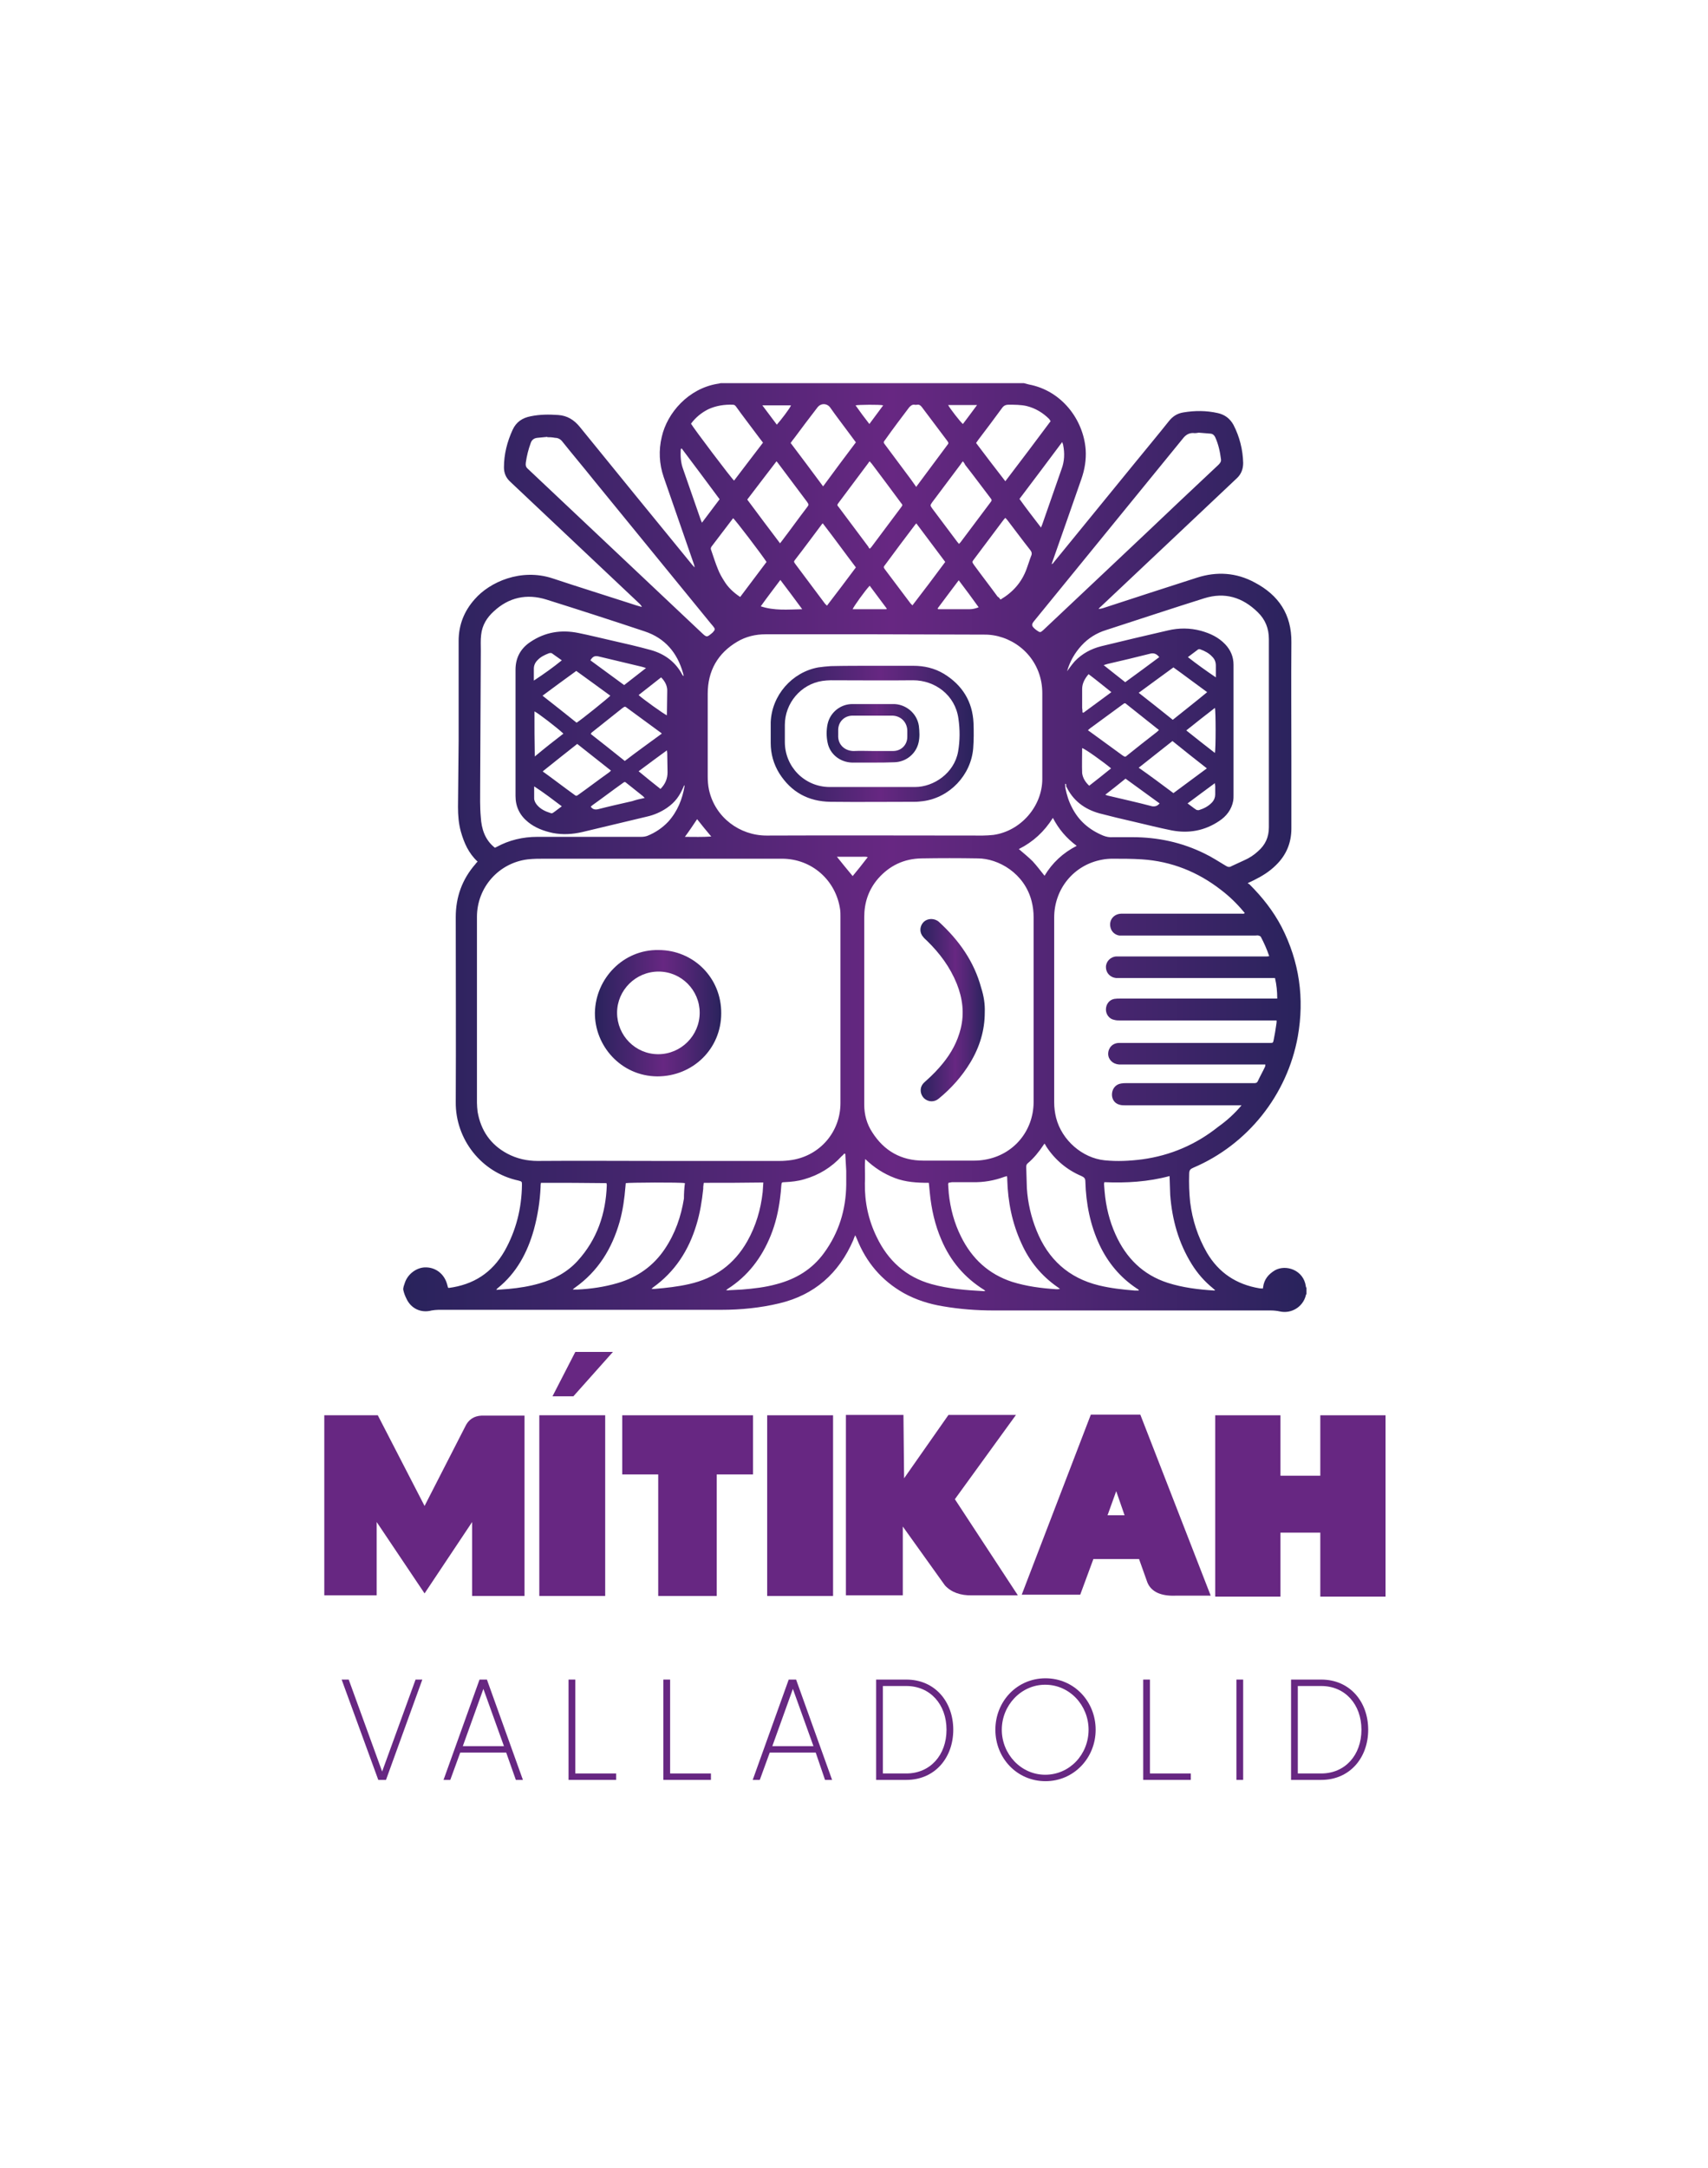 <?xml version="1.0" encoding="UTF-8"?>
<svg width="372px" height="472px" viewBox="0 0 372 472" version="1.1" xmlns="http://www.w3.org/2000/svg" xmlns:xlink="http://www.w3.org/1999/xlink">
    <!-- Generator: Sketch 63.1 (92452) - https://sketch.com -->
    <title>Artboard</title>
    <desc>Created with Sketch.</desc>
    <defs>
        <linearGradient x1="0.016%" y1="49.965%" x2="99.999%" y2="49.965%" id="linearGradient-1">
            <stop stop-color="#29235C" offset="0%"></stop>
            <stop stop-color="#532676" offset="37.8%"></stop>
            <stop stop-color="#672782" offset="54.08%"></stop>
            <stop stop-color="#522675" offset="71.91%"></stop>
            <stop stop-color="#29235C" offset="100%"></stop>
        </linearGradient>
        <linearGradient x1="0.199%" y1="49.839%" x2="100.099%" y2="49.839%" id="linearGradient-2">
            <stop stop-color="#29235C" offset="0%"></stop>
            <stop stop-color="#532676" offset="37.8%"></stop>
            <stop stop-color="#672782" offset="54.08%"></stop>
            <stop stop-color="#522675" offset="71.91%"></stop>
            <stop stop-color="#29235C" offset="100%"></stop>
        </linearGradient>
        <linearGradient x1="0.603%" y1="49.993%" x2="100.096%" y2="49.993%" id="linearGradient-3">
            <stop stop-color="#29235C" offset="0%"></stop>
            <stop stop-color="#532676" offset="37.8%"></stop>
            <stop stop-color="#672782" offset="54.08%"></stop>
            <stop stop-color="#522675" offset="71.91%"></stop>
            <stop stop-color="#29235C" offset="100%"></stop>
        </linearGradient>
        <linearGradient x1="-0.098%" y1="49.857%" x2="100.07%" y2="49.857%" id="linearGradient-4">
            <stop stop-color="#29235C" offset="0%"></stop>
            <stop stop-color="#532676" offset="37.8%"></stop>
            <stop stop-color="#672782" offset="54.08%"></stop>
            <stop stop-color="#522675" offset="71.91%"></stop>
            <stop stop-color="#29235C" offset="100%"></stop>
        </linearGradient>
        <linearGradient x1="-0.292%" y1="50.026%" x2="99.883%" y2="50.026%" id="linearGradient-5">
            <stop stop-color="#29235C" offset="0%"></stop>
            <stop stop-color="#532676" offset="37.8%"></stop>
            <stop stop-color="#672782" offset="54.08%"></stop>
            <stop stop-color="#522675" offset="71.91%"></stop>
            <stop stop-color="#29235C" offset="100%"></stop>
        </linearGradient>
    </defs>
    <g id="Artboard" stroke="none" stroke-width="1" fill="none" fill-rule="evenodd">
        <g id="Mitikah0" transform="translate(70, 83)" fill-rule="nonzero">
            <g id="Group" transform="translate(17.5, 0)">
                <path d="M69.44,0.42 C91.49,0.42 113.47,0.42 135.52,0.42 C135.87,0.49 136.22,0.63 136.57,0.7 C143.71,2.03 148.47,8.33 148.96,14.91 C149.1,17.08 148.75,19.18 148.05,21.21 C145.95,27.23 143.85,33.25 141.75,39.2 C141.68,39.41 141.61,39.62 141.54,39.83 C141.75,39.76 141.89,39.62 141.96,39.48 C147.84,32.27 153.79,24.99 159.67,17.78 C162.12,14.77 164.64,11.76 167.09,8.68 C167.93,7.63 168.91,7 170.24,6.79 C172.76,6.37 175.21,6.37 177.73,6.93 C179.27,7.28 180.39,8.12 181.16,9.52 C182.49,12.11 183.19,14.91 183.26,17.78 C183.26,19.11 182.84,20.23 181.86,21.14 C176.89,25.83 171.92,30.52 166.95,35.21 C162.05,39.83 157.15,44.45 152.25,49.07 C152.04,49.21 151.9,49.42 151.76,49.56 C152.11,49.56 152.39,49.49 152.67,49.42 C159.53,47.18 166.39,44.94 173.18,42.77 C177.52,41.37 181.79,41.65 185.78,43.82 C190.96,46.55 193.83,50.75 193.76,56.84 C193.69,65.38 193.76,73.92 193.76,82.46 C193.76,87.43 193.76,92.4 193.76,97.37 C193.76,100.52 192.64,103.18 190.4,105.35 C189,106.75 187.39,107.73 185.71,108.57 C185.29,108.78 184.87,108.99 184.38,109.2 C184.31,109.27 184.31,109.34 184.24,109.34 C184.38,109.41 184.52,109.41 184.66,109.55 C187.46,112.35 189.84,115.36 191.66,118.86 C195.51,126.42 196.63,134.33 195.16,142.66 C192.85,155.4 184.24,166.18 172.41,171.22 C171.78,171.5 171.5,171.71 171.5,172.55 C171.43,174.65 171.5,176.68 171.71,178.71 C172.2,182.63 173.39,186.27 175.35,189.7 C177.94,194.11 181.79,196.63 186.76,197.47 C187.04,197.54 187.25,197.47 187.53,197.54 C187.6,197.4 187.6,197.33 187.6,197.26 C187.81,195.51 188.79,194.39 190.19,193.55 C192.57,192.22 196.42,193.48 196.91,197.05 C196.91,197.19 196.98,197.26 197.05,197.4 C197.05,197.82 197.05,198.31 197.05,198.73 C196.98,198.8 196.91,198.87 196.91,199.01 C196.28,201.53 193.76,203.07 191.24,202.51 C190.61,202.37 189.91,202.3 189.28,202.3 C169.19,202.3 149.03,202.3 128.94,202.3 C125.23,202.3 121.52,202.02 117.88,201.39 C114.87,200.9 112,199.99 109.34,198.52 C104.51,195.79 101.15,191.8 99.12,186.69 C99.05,186.48 98.91,186.27 98.77,185.92 C98.56,186.41 98.42,186.69 98.35,186.97 C95.2,194.25 89.88,198.94 82.18,200.76 C78.05,201.74 73.85,202.16 69.58,202.16 C49.07,202.16 28.56,202.16 7.98,202.16 C7.49,202.16 7,202.23 6.51,202.3 C4.2,202.93 1.96,201.88 0.98,199.64 C0.7,199.08 0.49,198.52 0.35,197.89 C0.28,197.61 0.35,197.33 0.42,197.05 C0.49,196.77 0.63,196.49 0.7,196.21 C1.33,194.39 3.15,192.99 5.04,192.92 C7.35,192.85 9.24,194.32 9.87,196.56 C9.94,196.84 10.01,197.12 10.08,197.33 C10.15,197.33 10.22,197.4 10.22,197.4 C15.61,196.7 19.67,194.11 22.4,189.35 C24.92,184.87 26.11,180.04 26.18,175 C26.18,174.23 26.18,174.23 25.41,174.02 C17.29,172.27 11.69,164.99 11.76,156.94 C11.83,143.5 11.76,130.13 11.76,116.69 C11.76,112.28 13.16,108.43 16.03,105.14 C16.17,104.93 16.31,104.79 16.52,104.58 C14.56,102.76 13.58,100.52 12.88,98.07 C12.39,96.32 12.25,94.5 12.25,92.68 C12.32,87.92 12.32,83.09 12.39,78.33 C12.39,71.05 12.39,63.84 12.39,56.56 C12.39,53.06 13.58,50.05 15.89,47.46 C19.18,43.68 25.97,40.67 32.83,42.91 C38.5,44.8 44.17,46.55 49.77,48.37 C50.61,48.65 51.45,48.93 52.29,49.14 C52.22,48.86 52.01,48.72 51.87,48.51 C42.42,39.62 33.04,30.73 23.59,21.84 C22.68,21 22.26,19.95 22.26,18.76 C22.26,15.89 22.96,13.16 24.15,10.57 C24.92,8.89 26.25,7.98 28.07,7.63 C30.1,7.21 32.06,7.21 34.09,7.35 C36.05,7.49 37.52,8.4 38.78,9.94 C46.9,19.95 55.02,29.89 63.21,39.9 C63.42,40.11 63.56,40.32 63.77,40.53 C63.77,40.25 63.7,40.04 63.63,39.83 C61.46,33.53 59.22,27.16 57.05,20.86 C56.07,17.99 55.93,15.05 56.63,12.11 C57.82,6.86 62.44,1.61 68.74,0.56 C68.88,0.56 69.16,0.49 69.44,0.42 Z M56.07,169.75 C64.82,169.75 73.57,169.75 82.32,169.75 C83.23,169.75 84.07,169.68 84.98,169.54 C91.14,168.56 95.55,163.38 95.55,157.15 C95.55,153.72 95.55,150.29 95.55,146.93 C95.55,136.78 95.55,126.7 95.55,116.55 C95.55,116.06 95.55,115.5 95.48,115.01 C94.57,108.64 89.32,103.95 82.81,103.95 C81.06,103.95 79.31,103.95 77.56,103.95 C62.09,103.95 46.62,103.95 31.08,103.95 C29.89,103.95 28.7,103.95 27.44,104.09 C21.14,104.86 16.38,110.18 16.38,116.62 C16.38,130.13 16.38,143.64 16.38,157.08 C16.38,157.71 16.45,158.41 16.52,159.04 C17.22,163.1 19.32,166.18 22.96,168.14 C25.06,169.26 27.3,169.75 29.61,169.75 C38.5,169.68 47.32,169.75 56.07,169.75 Z M100.73,136.78 L100.73,136.78 C100.73,139.02 100.73,141.33 100.73,143.57 C100.73,148.19 100.73,152.88 100.73,157.5 C100.73,159.67 101.29,161.7 102.48,163.52 C105.07,167.58 108.78,169.68 113.61,169.68 C117.32,169.68 120.96,169.68 124.67,169.68 C125.44,169.68 126.28,169.61 127.05,169.47 C133.21,168.42 137.55,163.31 137.62,157.01 C137.62,153.72 137.62,150.5 137.62,147.21 C137.62,137.06 137.62,126.84 137.62,116.69 C137.62,115.5 137.48,114.38 137.2,113.26 C135.66,107.1 129.92,103.88 125.44,103.88 C121.38,103.81 117.25,103.81 113.19,103.88 C109.41,103.95 106.26,105.42 103.74,108.29 C101.64,110.74 100.73,113.54 100.73,116.69 C100.73,123.48 100.73,130.13 100.73,136.78 Z M103.11,55.09 C95.13,55.09 87.15,55.09 79.24,55.09 C77.07,55.09 74.97,55.58 73.08,56.7 C68.81,59.22 66.64,63.07 66.64,68.04 C66.64,74.06 66.64,80.01 66.64,86.03 C66.64,87.01 66.71,87.99 66.92,88.97 C68.25,94.99 73.64,98.91 79.45,98.91 C95.13,98.84 110.88,98.91 126.56,98.91 C127.33,98.91 128.1,98.84 128.87,98.77 C134.82,97.93 139.51,92.54 139.51,86.59 C139.51,80.36 139.51,74.13 139.51,67.9 C139.51,67.13 139.44,66.29 139.3,65.52 C138.11,59.01 132.37,55.09 126.84,55.16 C118.93,55.16 111.02,55.09 103.11,55.09 Z M182.91,157.64 C182.49,157.64 182.21,157.64 181.93,157.64 C173.81,157.64 165.76,157.64 157.64,157.64 C157.22,157.64 156.73,157.64 156.31,157.5 C155.19,157.22 154.56,156.17 154.7,154.98 C154.84,153.86 155.61,153.02 156.73,152.88 C157.08,152.81 157.43,152.81 157.78,152.81 C163.31,152.81 168.84,152.81 174.37,152.81 C178.15,152.81 181.93,152.81 185.71,152.81 C186.13,152.81 186.34,152.67 186.48,152.32 C186.97,151.27 187.53,150.29 188.02,149.24 C188.09,149.1 188.09,148.96 188.09,148.75 C187.81,148.75 187.53,148.75 187.32,148.75 C177.24,148.75 167.09,148.75 157.01,148.75 C156.73,148.75 156.52,148.75 156.24,148.75 C154.91,148.68 153.86,147.7 153.86,146.44 C153.86,145.11 154.84,144.06 156.24,144.06 C156.52,144.06 156.73,144.06 157.01,144.06 C167.65,144.06 178.36,144.06 189,144.06 C189.77,144.06 189.77,144.06 189.91,143.36 C190.12,142.31 190.33,141.19 190.47,140.07 C190.54,139.79 190.54,139.51 190.54,139.16 C190.12,139.16 189.84,139.16 189.49,139.16 C178.5,139.16 167.51,139.16 156.52,139.16 C156.03,139.16 155.61,139.16 155.12,139.02 C154.07,138.81 153.37,137.83 153.37,136.78 C153.37,135.66 154.07,134.68 155.19,134.47 C155.61,134.4 156.03,134.4 156.45,134.4 C167.51,134.4 178.64,134.4 189.7,134.4 C189.98,134.4 190.33,134.4 190.68,134.4 C190.68,132.86 190.54,131.39 190.19,129.92 C189.84,129.92 189.56,129.92 189.28,129.92 C178.29,129.92 167.37,129.92 156.38,129.92 C156.1,129.92 155.82,129.92 155.54,129.92 C154.28,129.78 153.37,128.8 153.37,127.54 C153.37,126.35 154.35,125.3 155.61,125.23 C155.89,125.23 156.17,125.23 156.52,125.23 C167.09,125.23 177.66,125.23 188.23,125.23 C188.44,125.23 188.65,125.23 188.93,125.16 C188.44,123.69 187.81,122.29 187.11,120.96 C187.04,120.82 186.83,120.75 186.62,120.68 C186.41,120.61 186.13,120.68 185.85,120.68 C176.33,120.68 166.81,120.68 157.29,120.68 C156.94,120.68 156.66,120.68 156.31,120.68 C155.33,120.54 154.56,119.84 154.35,118.86 C154,117.32 155.05,115.99 156.66,115.92 C157.29,115.92 157.99,115.92 158.62,115.92 C166.74,115.92 174.79,115.92 182.91,115.92 C183.12,115.92 183.4,115.99 183.61,115.78 C183.47,115.64 183.4,115.5 183.26,115.36 C181.79,113.61 180.18,112.07 178.43,110.74 C173.39,106.82 167.65,104.51 161.21,104.09 C159.11,103.95 156.94,103.95 154.77,103.95 C154,103.95 153.23,104.02 152.53,104.16 C146.37,105.28 142.1,110.53 142.1,116.76 C142.1,130.13 142.1,143.57 142.1,156.94 C142.1,158.13 142.24,159.25 142.52,160.37 C143.78,165.27 148.26,169.12 153.09,169.61 C155.82,169.89 158.55,169.75 161.28,169.4 C167.44,168.56 172.97,166.18 177.8,162.33 C179.76,160.93 181.37,159.46 182.91,157.64 Z M144.62,87.64 C144.55,87.64 144.55,87.64 144.48,87.71 C144.48,87.99 144.55,88.34 144.55,88.62 C144.83,90.02 145.25,91.42 145.95,92.75 C147.42,95.69 149.73,97.65 152.74,98.91 C153.44,99.19 154.14,99.33 154.91,99.26 C156.31,99.26 157.71,99.26 159.11,99.26 C164.64,99.26 169.89,100.38 174.86,102.83 C176.47,103.6 177.94,104.58 179.48,105.49 C179.9,105.77 180.32,105.84 180.74,105.56 C181.65,105.14 182.56,104.72 183.47,104.3 C184.59,103.81 185.57,103.18 186.48,102.34 C188.09,100.94 188.86,99.26 188.86,97.09 C188.86,83.44 188.86,69.79 188.86,56.14 C188.86,53.83 188.09,51.87 186.41,50.26 C183.12,47.04 179.27,45.85 174.79,47.25 C167.65,49.49 160.51,51.87 153.37,54.18 C151.34,54.81 149.52,55.93 148.05,57.54 C146.58,59.15 145.53,60.97 144.9,63.14 C145.46,62.37 146.02,61.6 146.58,60.97 C148.19,59.29 150.15,58.24 152.39,57.68 C157.22,56.49 162.05,55.37 166.88,54.25 C169.26,53.69 171.64,53.69 174.02,54.32 C176.05,54.88 177.87,55.72 179.34,57.26 C180.53,58.52 181.16,59.99 181.16,61.74 C181.16,71.19 181.16,80.64 181.16,90.16 C181.16,90.58 181.16,90.93 181.09,91.35 C180.74,93.24 179.62,94.71 178.01,95.76 C174.86,97.86 171.43,98.49 167.72,97.79 C164.92,97.23 162.19,96.53 159.46,95.9 C156.94,95.34 154.42,94.71 151.97,94.08 C148.68,93.17 146.16,91.28 144.69,88.13 C144.76,87.85 144.69,87.78 144.62,87.64 Z M20.3,101.57 C20.37,101.5 20.44,101.5 20.58,101.43 C23.38,99.89 26.39,99.19 29.54,99.19 C37.1,99.19 44.66,99.19 52.15,99.19 C52.64,99.19 53.06,99.12 53.48,98.98 C55.23,98.28 56.77,97.23 58.03,95.9 C60.06,93.66 61.11,91 61.6,88.13 C61.6,88.06 61.53,88.06 61.53,87.92 C60.55,90.3 59.57,91.63 57.75,92.89 C56.42,93.8 54.95,94.43 53.41,94.78 C48.72,95.9 44.03,97.02 39.34,98.14 C37.24,98.63 35.07,98.77 32.9,98.35 C30.94,97.93 29.05,97.23 27.51,95.97 C25.69,94.5 24.78,92.61 24.78,90.3 C24.78,81.13 24.78,71.96 24.78,62.79 C24.78,60.2 25.9,58.17 28,56.77 C31.22,54.6 34.72,54.04 38.5,54.81 C40.95,55.3 43.4,55.93 45.92,56.49 C48.72,57.12 51.45,57.75 54.25,58.52 C57.26,59.36 59.64,61.11 61.11,63.91 C61.18,63.98 61.25,64.12 61.32,64.19 C61.32,64.12 61.39,64.12 61.39,64.05 C61.32,63.84 61.32,63.7 61.25,63.49 C59.99,59.08 57.33,55.93 52.92,54.46 C45.78,52.08 38.64,49.77 31.5,47.53 C27.23,46.2 23.31,47.04 20.02,50.12 C18.55,51.45 17.5,53.13 17.29,55.23 C17.15,56.35 17.22,57.54 17.22,58.66 C17.15,68.46 17.15,78.33 17.08,88.13 C17.08,90.37 17.01,92.68 17.22,94.92 C17.36,97.44 18.13,99.89 20.3,101.57 Z M173.6,11.2 L173.6,11.2 C173.18,11.27 172.76,11.34 172.34,11.27 C171.5,11.27 170.87,11.62 170.31,12.25 C159.46,25.55 148.68,38.78 137.83,52.08 C137.06,52.99 137.13,53.27 138.04,54.04 C138.11,54.11 138.25,54.18 138.32,54.25 C139.02,54.74 139.09,54.74 139.72,54.18 C149.73,44.73 159.74,35.35 169.68,25.9 C172.41,23.31 175.14,20.79 177.87,18.2 C178.22,17.85 178.5,17.5 178.43,17.01 C178.22,15.33 177.87,13.72 177.17,12.18 C176.96,11.76 176.68,11.48 176.19,11.41 C175.35,11.34 174.44,11.27 173.6,11.2 Z M31.71,12.18 C31.71,12.18 31.71,12.11 31.71,12.11 C31.01,12.18 30.24,12.25 29.54,12.32 C28.77,12.39 28.28,12.81 28.07,13.51 C27.58,14.84 27.23,16.24 27.02,17.71 C26.95,18.34 27.02,18.69 27.51,19.11 C40.18,31.08 52.85,42.98 65.52,54.95 C66.36,55.72 66.5,55.72 67.34,55.02 C67.48,54.95 67.55,54.81 67.69,54.74 C68.32,54.04 68.32,53.97 67.76,53.27 C67.62,53.13 67.48,52.92 67.34,52.78 C58.8,42.35 50.33,31.92 41.79,21.49 C39.55,18.69 37.24,15.96 35,13.16 C34.58,12.6 34.02,12.32 33.39,12.32 C32.69,12.18 32.2,12.18 31.71,12.18 Z M96.6,168.21 C96.53,168.21 96.46,168.14 96.39,168.14 C96.18,168.35 96.04,168.56 95.83,168.7 C93.59,171.15 90.86,172.83 87.64,173.74 C86.24,174.16 84.84,174.3 83.37,174.37 C82.74,174.37 82.74,174.44 82.67,175.07 C82.6,176.05 82.53,176.96 82.39,177.94 C82.04,180.67 81.41,183.4 80.36,185.99 C78.4,190.82 75.39,194.81 70.98,197.61 C70.91,197.68 70.84,197.75 70.63,197.89 C70.98,197.89 71.12,197.96 71.33,197.89 C72.24,197.82 73.15,197.82 74.06,197.75 C76.65,197.54 79.17,197.26 81.69,196.56 C85.89,195.44 89.39,193.34 91.98,189.77 C95.2,185.36 96.74,180.39 96.81,174.93 C96.81,173.95 96.81,172.9 96.81,171.92 C96.74,170.73 96.67,169.47 96.6,168.21 Z M140,165.97 C139.93,166.11 139.79,166.18 139.79,166.25 C138.81,167.72 137.69,169.12 136.36,170.24 C136.08,170.45 136.01,170.73 136.01,171.08 C136.08,172.62 136.08,174.16 136.15,175.7 C136.36,178.85 137.06,181.93 138.25,184.87 C140.77,191.17 145.25,195.23 151.83,196.84 C154.42,197.47 157.01,197.75 159.6,197.96 C159.88,197.96 160.23,197.96 160.51,197.96 C160.51,197.89 160.51,197.82 160.51,197.82 C160.37,197.68 160.23,197.61 160.02,197.47 C156.45,195.09 153.79,191.87 151.97,188.02 C149.94,183.68 149.03,179.06 148.89,174.23 C148.89,173.6 148.68,173.32 148.05,173.04 C144.9,171.71 142.31,169.54 140.42,166.67 C140.28,166.39 140.14,166.18 140,165.97 Z M100.94,169.33 C100.87,170.03 100.87,170.52 100.87,171.01 C100.87,172.2 100.94,173.39 100.87,174.58 C100.8,178.71 101.64,182.63 103.46,186.34 C105.91,191.45 109.83,195.02 115.36,196.56 C119.14,197.61 122.99,197.89 126.84,198.1 C126.91,198.1 126.98,198.03 127.12,198.03 C126.98,197.96 126.91,197.89 126.84,197.82 C122.57,195.16 119.49,191.52 117.53,186.9 C116.13,183.68 115.36,180.25 115.01,176.68 C114.94,175.98 114.87,175.28 114.8,174.51 C112.21,174.51 109.76,174.37 107.38,173.46 C105,172.55 102.9,171.22 100.94,169.33 Z M167.23,173.04 C162.54,174.3 157.78,174.58 153.02,174.37 C153.02,174.58 152.95,174.65 152.95,174.72 C153.02,175.28 153.02,175.91 153.09,176.47 C153.37,179.69 154.14,182.84 155.47,185.78 C157.78,190.89 161.42,194.53 166.81,196.28 C170.1,197.33 173.53,197.75 176.96,197.96 C177.03,197.96 177.1,197.89 177.17,197.89 C176.96,197.75 176.82,197.61 176.68,197.47 C174.86,196 173.32,194.25 172.06,192.22 C169.19,187.6 167.79,182.56 167.37,177.17 C167.3,175.84 167.3,174.51 167.23,173.04 Z M30.31,174.51 C30.24,174.86 30.24,175.14 30.24,175.42 C30.1,178.57 29.61,181.65 28.77,184.73 C27.37,189.7 24.99,194.18 20.86,197.47 C20.79,197.54 20.72,197.61 20.58,197.82 C21.56,197.75 22.4,197.68 23.31,197.61 C25.55,197.4 27.79,197.05 29.96,196.42 C33.18,195.51 36.05,193.97 38.29,191.52 C42.56,186.83 44.45,181.23 44.66,175 C44.66,174.86 44.59,174.72 44.59,174.58 C39.83,174.51 35.14,174.51 30.31,174.51 Z M119.07,174.51 C119.07,174.65 119,174.72 119,174.79 C119.07,175.49 119.07,176.19 119.14,176.82 C119.49,180.11 120.33,183.26 121.8,186.2 C124.18,191.03 127.82,194.39 132.93,196.07 C136.08,197.05 139.3,197.47 142.59,197.68 C142.8,197.68 143.01,197.68 143.36,197.61 C143.08,197.4 142.94,197.26 142.8,197.19 C139.3,194.74 136.71,191.59 134.96,187.67 C132.93,183.26 132.02,178.64 131.88,173.88 C131.88,173.6 131.88,173.39 131.81,173.04 C131.6,173.11 131.46,173.18 131.32,173.18 C129.08,174.02 126.7,174.44 124.32,174.37 C122.85,174.37 121.31,174.37 119.84,174.37 C119.56,174.44 119.35,174.44 119.07,174.51 Z M61.67,174.58 C60.76,174.37 49.35,174.44 48.79,174.58 C48.79,174.86 48.72,175.07 48.72,175.35 C48.51,177.94 48.16,180.46 47.46,182.98 C45.78,188.86 42.77,193.76 37.73,197.33 C37.59,197.4 37.45,197.54 37.24,197.75 C37.66,197.75 37.94,197.75 38.22,197.75 C41.16,197.61 44.1,197.19 46.97,196.35 C51.31,195.09 54.81,192.64 57.33,188.86 C59.57,185.5 60.83,181.86 61.46,177.94 C61.46,176.82 61.53,175.7 61.67,174.58 Z M65.8,174.51 C65.73,174.65 65.73,174.79 65.73,174.86 C65.66,175.21 65.66,175.49 65.66,175.84 C65.38,178.5 64.96,181.09 64.19,183.61 C62.51,189.21 59.5,193.9 54.67,197.33 C54.6,197.4 54.53,197.47 54.39,197.61 C54.67,197.61 54.88,197.61 55.02,197.61 C57.54,197.4 60.13,197.12 62.58,196.56 C68.18,195.3 72.38,192.29 75.25,187.25 C77.14,183.89 78.19,180.32 78.61,176.54 C78.68,175.84 78.68,175.21 78.75,174.44 C74.34,174.51 70.14,174.51 65.8,174.51 Z M141.33,8.68 C141.19,8.54 141.12,8.4 141.05,8.26 C139.65,6.86 138.04,5.88 136.08,5.39 C134.82,5.11 133.49,5.11 132.16,5.11 C131.53,5.11 131.11,5.32 130.76,5.81 C129.08,8.12 127.33,10.43 125.58,12.74 C125.44,12.95 125.3,13.16 125.09,13.44 C127.19,16.24 129.29,18.97 131.46,21.77 C134.82,17.36 138.11,13.02 141.33,8.68 Z M78.68,13.37 C78.12,12.67 77.63,11.97 77.14,11.34 C75.74,9.45 74.27,7.56 72.87,5.6 C72.66,5.32 72.52,5.11 72.1,5.11 C70.28,5.04 68.46,5.32 66.78,6.09 C65.24,6.86 63.98,7.91 63,9.24 C63.49,10.15 71.89,21.28 72.38,21.63 C74.48,18.9 76.51,16.17 78.68,13.37 Z M101.92,36.47 C102.06,36.33 102.13,36.26 102.27,36.12 C104.44,33.25 106.54,30.38 108.71,27.51 C109.13,26.95 109.13,26.95 108.71,26.46 C106.61,23.59 104.44,20.72 102.34,17.92 C102.2,17.78 102.06,17.64 101.92,17.43 C101.78,17.57 101.71,17.64 101.64,17.78 C99.47,20.65 97.37,23.52 95.2,26.39 C94.78,26.95 94.78,26.95 95.2,27.44 C97.37,30.31 99.47,33.18 101.64,36.05 C101.64,36.19 101.78,36.26 101.92,36.47 Z M112.07,23.03 C112.14,22.82 112.21,22.75 112.28,22.68 C114.45,19.74 116.62,16.87 118.79,13.93 C119.14,13.51 119.14,13.44 118.79,12.95 C116.97,10.5 115.08,8.05 113.26,5.6 C112.98,5.25 112.7,5.04 112.28,5.11 C112.07,5.11 111.86,5.18 111.72,5.11 C111.16,5.04 110.88,5.32 110.53,5.67 C108.78,7.98 107.03,10.29 105.35,12.67 C104.86,13.3 104.86,13.3 105.35,13.93 C107.17,16.38 109.06,18.9 110.88,21.35 C111.23,21.84 111.58,22.33 112.07,23.03 Z M98.91,13.3 C98.21,12.39 97.58,11.48 96.88,10.57 C95.69,8.96 94.5,7.42 93.38,5.81 C92.68,4.76 91.28,4.69 90.51,5.74 C88.83,7.91 87.15,10.15 85.54,12.32 C85.26,12.67 84.98,13.02 84.7,13.44 C87.08,16.59 89.39,19.67 91.77,22.89 C94.15,19.67 96.46,16.52 98.91,13.3 Z M130.41,47.53 C133.14,45.92 135.03,43.75 136.08,40.88 C136.43,39.97 136.71,38.99 137.06,38.08 C137.34,37.52 137.2,37.1 136.78,36.61 C135.17,34.58 133.63,32.48 132.02,30.38 C131.88,30.17 131.67,29.96 131.46,29.75 C131.25,29.96 131.11,30.1 130.97,30.31 C128.87,33.11 126.77,35.91 124.67,38.71 C124.18,39.34 124.18,39.34 124.67,40.04 C126.35,42.35 128.1,44.59 129.78,46.9 C130.06,47.04 130.2,47.25 130.41,47.53 Z M98.91,40.53 C96.46,37.31 94.15,34.09 91.7,30.94 C91.56,31.08 91.49,31.08 91.49,31.15 C89.53,33.74 87.64,36.33 85.68,38.85 C85.33,39.27 85.4,39.34 85.75,39.83 C87.92,42.7 90.02,45.57 92.19,48.44 C92.33,48.58 92.47,48.72 92.61,48.86 C94.78,46.06 96.81,43.33 98.91,40.53 Z M122.22,17.43 C122.08,17.64 121.87,17.78 121.8,17.99 C119.7,20.79 117.6,23.59 115.5,26.39 C115.08,27.02 115.08,27.02 115.5,27.65 C117.32,30.1 119.14,32.48 120.96,34.93 C121.1,35.07 121.17,35.21 121.38,35.42 C121.52,35.21 121.73,35.07 121.8,34.93 C123.9,32.13 126,29.33 128.1,26.53 C128.59,25.9 128.59,25.9 128.1,25.27 C126.28,22.89 124.53,20.51 122.71,18.2 C122.57,17.85 122.36,17.64 122.22,17.43 Z M118.37,39.34 C116.27,36.54 114.17,33.74 112.07,30.94 C111.93,31.15 111.79,31.22 111.72,31.36 C109.55,34.23 107.38,37.1 105.28,39.97 C104.86,40.46 104.93,40.53 105.28,41.02 C107.1,43.47 108.99,45.92 110.81,48.37 C110.95,48.51 111.09,48.65 111.23,48.79 C113.61,45.71 115.99,42.56 118.37,39.34 Z M81.62,17.43 C79.45,20.23 77.35,23.03 75.25,25.76 C77.63,28.98 80.01,32.13 82.39,35.28 C82.6,35 82.74,34.86 82.88,34.65 C84.7,32.27 86.45,29.82 88.27,27.44 C88.69,26.88 88.69,26.88 88.27,26.25 C86.17,23.45 84.07,20.65 81.97,17.85 C81.9,17.78 81.83,17.64 81.62,17.43 Z M73.71,46.97 C75.67,44.38 77.56,41.86 79.45,39.34 C78.4,37.73 72.66,30.17 72.17,29.82 C70.63,31.85 69.02,33.95 67.48,35.98 C67.27,36.26 67.27,36.54 67.41,36.82 C67.9,38.22 68.32,39.62 68.88,40.95 C69.23,41.86 69.72,42.7 70.21,43.47 C71.05,44.87 72.24,45.99 73.71,46.97 Z M56.63,76.72 C56.49,76.58 56.49,76.51 56.42,76.51 C53.97,74.69 51.52,72.94 49.07,71.12 C48.65,70.77 48.58,70.77 48.02,71.19 C45.85,72.94 43.68,74.62 41.51,76.37 C41.37,76.44 41.3,76.58 41.16,76.79 C43.68,78.75 46.13,80.71 48.58,82.67 C51.31,80.57 53.97,78.68 56.63,76.72 Z M149.45,75.95 C149.59,76.09 149.66,76.16 149.8,76.23 C152.18,77.98 154.63,79.73 157.01,81.48 C157.57,81.83 157.57,81.83 158.06,81.41 C160.16,79.73 162.26,78.05 164.36,76.44 C164.57,76.3 164.71,76.09 164.92,75.95 C164.78,75.81 164.64,75.67 164.5,75.6 C162.33,73.85 160.16,72.17 157.99,70.42 C157.5,70 157.5,70 156.94,70.42 C154.56,72.17 152.25,73.85 149.87,75.6 C149.73,75.74 149.59,75.88 149.45,75.95 Z M38.08,74.34 C39.2,73.64 45.08,68.88 45.43,68.46 C42.91,66.64 40.46,64.82 38.01,63.07 C35.49,64.89 33.11,66.64 30.66,68.46 C33.18,70.42 35.63,72.38 38.08,74.34 Z M175.42,67.69 C172.9,65.87 170.52,64.05 168.07,62.3 C165.55,64.12 163.1,65.94 160.51,67.83 C163.03,69.79 165.48,71.75 167.93,73.71 C170.45,71.68 172.97,69.72 175.42,67.69 Z M168.07,89.67 C170.52,87.85 172.9,86.1 175.35,84.28 C172.83,82.32 170.38,80.36 167.86,78.33 C165.41,80.29 162.96,82.18 160.51,84.14 C163.1,85.96 165.55,87.78 168.07,89.67 Z M30.73,84.91 C30.8,85.05 30.87,85.12 30.94,85.12 C33.18,86.73 35.35,88.41 37.59,90.02 C38.01,90.37 38.08,90.3 38.57,89.95 C40.74,88.41 42.84,86.8 45.01,85.26 C45.22,85.12 45.36,84.98 45.57,84.77 C43.12,82.81 40.67,80.92 38.22,78.96 C35.63,80.99 33.18,82.95 30.73,84.91 Z M139.23,31.85 C139.37,31.5 139.44,31.29 139.51,31.15 C140.91,27.16 142.31,23.1 143.71,19.11 C144.34,17.43 144.41,15.68 144.06,13.93 C144.06,13.72 143.92,13.58 143.85,13.23 C140.7,17.43 137.69,21.49 134.54,25.62 C136.08,27.79 137.62,29.75 139.23,31.85 Z M141.82,95.06 C139.93,98.07 137.48,100.31 134.4,101.85 C135.45,102.76 136.5,103.6 137.41,104.51 C138.32,105.49 139.09,106.54 140,107.66 C141.68,104.86 143.99,102.69 147,101.15 C144.76,99.47 143.08,97.51 141.82,95.06 Z M60.97,14.63 C60.83,14.7 60.83,14.7 60.83,14.7 C60.83,14.77 60.76,14.84 60.76,14.91 C60.69,16.31 60.76,17.71 61.25,19.04 C62.58,22.82 63.84,26.53 65.17,30.31 C65.24,30.45 65.31,30.59 65.38,30.8 C66.71,29.05 67.97,27.37 69.23,25.69 C66.5,21.98 63.7,18.27 60.97,14.63 Z M53.2,62.44 C52.78,62.3 52.57,62.23 52.29,62.16 C49.14,61.39 46.06,60.69 42.91,59.92 C42.07,59.71 41.58,59.92 41.09,60.76 C43.54,62.58 45.99,64.33 48.44,66.15 C50.05,64.89 51.59,63.7 53.2,62.44 Z M164.99,60.06 C164.36,59.29 163.73,59.08 162.82,59.36 C159.81,60.13 156.8,60.83 153.79,61.53 C153.51,61.6 153.3,61.67 152.88,61.81 C154.49,63.07 156.03,64.33 157.57,65.52 C160.09,63.7 162.54,61.88 164.99,60.06 Z M170.87,76.02 C172.97,77.7 175,79.31 177.1,80.92 C177.31,80.15 177.31,71.68 177.1,71.12 C175,72.73 172.97,74.34 170.87,76.02 Z M35.21,76.72 C33.81,75.39 29.4,72.03 28.91,71.89 C28.91,75.11 28.91,78.33 28.98,81.69 C31.08,79.94 33.11,78.33 35.21,76.72 Z M165.06,91.91 C162.54,90.09 160.16,88.34 157.64,86.52 C156.17,87.71 154.77,88.83 153.23,90.02 C153.51,90.09 153.72,90.23 153.86,90.23 C157.08,91 160.3,91.7 163.45,92.54 C164.15,92.61 164.57,92.47 165.06,91.91 Z M52.92,90.72 C52.71,90.51 52.57,90.37 52.5,90.3 C51.38,89.39 50.19,88.48 49.07,87.57 C48.58,87.15 48.58,87.15 48.02,87.57 C45.85,89.11 43.75,90.72 41.58,92.26 C41.44,92.4 41.3,92.47 41.16,92.61 C41.58,93.24 42.14,93.31 42.77,93.17 C45.22,92.54 47.74,91.98 50.19,91.42 C51.03,91.14 51.87,90.93 52.92,90.72 Z M87.22,49.63 C85.61,47.46 84.07,45.36 82.46,43.26 C80.99,45.22 79.59,47.04 78.19,49 C81.13,49.98 84.07,49.7 87.22,49.63 Z M121.31,43.33 C119.7,45.43 118.23,47.46 116.69,49.49 C116.83,49.56 116.83,49.63 116.83,49.63 C119.14,49.63 121.45,49.63 123.69,49.63 C124.32,49.63 124.95,49.49 125.65,49.21 C124.25,47.25 122.85,45.36 121.31,43.33 Z M148.26,72.1 C148.33,72.1 148.4,72.17 148.47,72.17 C150.5,70.7 152.46,69.23 154.56,67.69 C152.88,66.36 151.27,65.03 149.59,63.77 C148.75,64.75 148.19,65.8 148.19,66.99 C148.19,68.39 148.19,69.72 148.19,71.12 C148.26,71.47 148.26,71.75 148.26,72.1 Z M149.73,88.06 C151.34,86.8 152.95,85.54 154.49,84.28 C152.81,82.88 148.82,80.01 148.19,79.87 C148.19,81.69 148.12,83.51 148.19,85.33 C148.33,86.38 148.89,87.29 149.73,88.06 Z M56.49,64.47 C54.81,65.8 53.2,67.06 51.59,68.32 C52.29,69.02 57.26,72.59 57.75,72.73 C57.75,70.98 57.82,69.3 57.82,67.55 C57.89,66.43 57.4,65.38 56.49,64.47 Z M56.35,88.76 C57.4,87.71 57.89,86.52 57.89,85.12 C57.89,83.72 57.82,82.32 57.82,80.92 C57.82,80.78 57.75,80.64 57.75,80.36 C55.65,81.9 53.62,83.37 51.59,84.91 C53.2,86.24 54.74,87.5 56.35,88.76 Z M105.56,49.63 C105.56,49.56 105.63,49.56 105.63,49.49 C104.37,47.81 103.18,46.2 101.92,44.52 C101.01,45.43 98.35,49.14 98.21,49.63 C100.66,49.63 103.11,49.63 105.56,49.63 Z M171.22,60.06 C173.18,61.6 175.14,63 177.31,64.47 C177.31,63.49 177.31,62.72 177.31,61.95 C177.31,61.18 177.1,60.55 176.54,59.99 C175.84,59.22 174.93,58.73 173.95,58.38 C173.81,58.31 173.6,58.31 173.46,58.38 C172.69,58.94 171.99,59.5 171.22,60.06 Z M34.86,60.76 C34.09,60.2 33.39,59.71 32.69,59.22 C32.55,59.15 32.27,59.15 32.06,59.22 C31.15,59.57 30.24,59.99 29.54,60.76 C29.05,61.25 28.77,61.88 28.77,62.58 C28.77,63.07 28.77,63.49 28.77,63.98 C28.77,64.33 28.77,64.68 28.77,65.17 C31.01,63.7 32.97,62.3 34.86,60.76 Z M171.15,91.91 C171.85,92.4 172.41,92.89 172.97,93.24 C173.11,93.38 173.39,93.38 173.6,93.38 C174.72,93.03 175.7,92.54 176.54,91.63 C176.96,91.14 177.17,90.58 177.17,89.95 C177.17,89.32 177.17,88.69 177.17,88.13 C177.17,87.99 177.1,87.85 177.1,87.5 C175.14,88.97 173.18,90.37 171.15,91.91 Z M28.84,88.2 C28.84,89.18 28.84,90.02 28.84,90.79 C28.84,91.35 29.12,91.84 29.47,92.26 C30.24,93.17 31.29,93.66 32.41,94.01 C32.55,94.08 32.83,94.08 32.97,93.94 C33.6,93.52 34.16,93.03 34.86,92.54 C32.9,91.07 31.01,89.6 28.84,88.2 Z M101.5,103.6 C101.01,103.46 100.45,103.53 99.89,103.53 C99.33,103.53 98.7,103.53 98.14,103.53 C97.58,103.53 97.02,103.53 96.46,103.53 C95.9,103.53 95.34,103.53 94.78,103.53 C95.97,105 97.09,106.4 98.21,107.73 C99.26,106.47 100.38,105.07 101.5,103.6 Z M78.54,5.25 C79.66,6.72 80.64,8.05 81.69,9.45 C82.46,8.61 84.63,5.81 84.77,5.25 C82.74,5.25 80.71,5.25 78.54,5.25 Z M125.3,5.18 C123.13,5.18 121.1,5.18 119,5.18 C119.35,5.88 121.73,8.96 122.22,9.31 C123.2,7.98 124.25,6.65 125.3,5.18 Z M101.85,9.31 C102.9,7.91 103.88,6.58 104.86,5.25 C104.16,5.04 99.4,5.11 98.84,5.25 C99.82,6.65 100.8,7.98 101.85,9.31 Z M61.67,99.19 C63.63,99.19 65.52,99.26 67.41,99.12 C66.29,97.79 65.31,96.6 64.33,95.34 C63.49,96.6 62.65,97.86 61.67,99.19 Z" id="Shape" fill="url(#linearGradient-1)"></path>
                <path d="M55.93,123.83 C63.56,123.83 69.65,129.92 69.58,137.62 C69.58,145.32 63.42,151.34 55.65,151.34 C47.74,151.27 42,144.69 42.07,137.48 C42.21,129.99 48.3,123.69 55.93,123.83 Z M46.9,137.48 C46.9,142.45 50.89,146.51 55.86,146.51 C60.83,146.51 64.89,142.45 64.89,137.48 C64.89,132.58 60.9,128.52 55.93,128.52 C50.96,128.52 46.9,132.58 46.9,137.48 Z" id="Shape" fill="url(#linearGradient-2)"></path>
                <path d="M126.98,137.41 C126.98,141.33 125.86,144.97 123.83,148.33 C122.01,151.34 119.7,153.93 116.97,156.17 C115.99,157.01 114.66,156.94 113.75,156.1 C112.91,155.26 112.77,153.93 113.47,153.02 C113.68,152.74 113.96,152.53 114.17,152.32 C115.5,151.13 116.76,149.87 117.88,148.47 C119.7,146.23 121.03,143.78 121.73,140.98 C122.57,137.62 122.15,134.33 120.89,131.18 C119.42,127.54 117.18,124.53 114.38,121.8 C114.1,121.52 113.82,121.31 113.61,121.03 C112.77,120.12 112.77,118.86 113.47,117.95 C114.17,117.04 115.5,116.83 116.55,117.39 C116.69,117.46 116.9,117.6 117.04,117.74 C121.38,121.73 124.67,126.35 126.21,132.09 C126.77,133.84 127.05,135.59 126.98,137.41 Z" id="Path" fill="url(#linearGradient-3)"></path>
                <path d="M102.48,61.95 C105.42,61.95 108.43,61.95 111.37,61.95 C113.75,61.95 115.99,62.44 118.09,63.7 C122.08,66.15 124.32,69.72 124.53,74.41 C124.6,76.23 124.6,78.12 124.46,79.94 C123.97,85.75 119.35,90.65 113.54,91.42 C112.91,91.49 112.35,91.56 111.72,91.56 C105.63,91.56 99.47,91.63 93.38,91.56 C88.55,91.49 84.84,89.46 82.25,85.4 C80.99,83.37 80.36,81.13 80.36,78.75 C80.36,77.28 80.36,75.74 80.36,74.27 C80.57,68.39 84.98,63.35 90.72,62.3 C91.63,62.16 92.54,62.09 93.45,62.02 C96.46,61.95 99.47,61.95 102.48,61.95 Z M102.48,88.34 C105.56,88.34 108.64,88.34 111.79,88.34 C115.85,88.34 120.33,85.33 121.17,80.64 C121.59,78.26 121.59,75.81 121.24,73.43 C120.54,68.32 116.13,65.1 111.37,65.1 C105.42,65.17 99.4,65.1 93.45,65.1 C92.82,65.1 92.19,65.17 91.63,65.24 C86.94,65.94 83.44,70.07 83.44,74.83 C83.44,76.09 83.44,77.28 83.44,78.54 C83.44,83.93 87.71,88.27 93.1,88.34 C96.25,88.34 99.33,88.34 102.48,88.34 Z" id="Shape" fill="url(#linearGradient-4)"></path>
                <path d="M102.62,83.02 C101.08,83.02 99.54,83.02 98.07,83.02 C95.48,82.95 93.24,81.2 92.75,78.68 C92.47,77.35 92.47,75.95 92.75,74.62 C93.31,72.1 95.55,70.28 98.14,70.28 C101.08,70.28 104.02,70.28 106.96,70.28 C109.62,70.21 112.21,72.17 112.63,75.04 C112.77,76.3 112.84,77.49 112.56,78.68 C112,81.13 109.83,82.88 107.31,82.95 C105.7,83.02 104.16,83.02 102.62,83.02 L102.62,83.02 Z M102.55,80.5 L102.55,80.5 C104.02,80.5 105.56,80.5 107.03,80.5 C108.78,80.5 110.11,79.17 110.11,77.42 C110.11,76.93 110.11,76.51 110.11,76.02 C110.04,74.2 108.71,72.87 106.89,72.8 C105.91,72.8 105,72.8 104.02,72.8 C102.06,72.8 100.17,72.8 98.21,72.8 C96.46,72.8 95.13,74.06 95.06,75.81 C95.06,76.23 95.06,76.58 95.06,77 C94.92,79.31 96.74,80.57 98.56,80.5 C99.89,80.43 101.22,80.5 102.55,80.5 Z" id="Shape" fill="url(#linearGradient-5)"></path>
            </g>
            <g id="Group" transform="translate(4.2, 282.1)" fill="#672782">
                <polygon id="Path" points="17.78 0.56 9.87 22.4 8.19 22.4 0.21 0.56 1.75 0.56 9.03 20.58 16.31 0.56"></polygon>
                <path d="M36.05,16.45 L26.04,16.45 L23.87,22.4 L22.4,22.4 L30.24,0.56 L31.85,0.56 L39.69,22.4 L38.15,22.4 L36.05,16.45 Z M35.56,15.05 L31.08,2.59 L26.6,15.05 L35.56,15.05 Z" id="Shape"></path>
                <polygon id="Path" points="59.99 21 59.99 22.4 49.63 22.4 49.63 0.56 51.1 0.56 51.1 21"></polygon>
                <polygon id="Path" points="80.64 21 80.64 22.4 70.28 22.4 70.28 0.56 71.75 0.56 71.75 21"></polygon>
                <path d="M103.46,16.45 L93.45,16.45 L91.28,22.4 L89.74,22.4 L97.58,0.56 L99.19,0.56 L107.03,22.4 L105.49,22.4 L103.46,16.45 Z M102.97,15.05 L98.49,2.59 L94.01,15.05 L102.97,15.05 Z" id="Shape"></path>
                <path d="M133.42,11.48 C133.42,17.57 129.43,22.4 123.2,22.4 L116.62,22.4 L116.62,0.56 L123.2,0.56 C129.43,0.56 133.42,5.39 133.42,11.48 Z M131.95,11.48 C131.95,5.95 128.38,1.96 123.2,1.96 L118.09,1.96 L118.09,21 L123.2,21 C128.38,21 131.95,17.01 131.95,11.48 Z" id="Shape"></path>
                <path d="M142.59,11.48 C142.59,5.32 147.28,0.28 153.51,0.28 C159.74,0.28 164.43,5.32 164.43,11.48 C164.43,17.64 159.67,22.68 153.51,22.68 C147.28,22.68 142.59,17.64 142.59,11.48 Z M162.89,11.48 C162.89,6.16 158.76,1.68 153.44,1.68 C148.19,1.68 143.99,6.16 143.99,11.48 C143.99,16.8 148.19,21.28 153.44,21.28 C158.76,21.28 162.89,16.87 162.89,11.48 Z" id="Shape"></path>
                <polygon id="Path" points="185.15 21 185.15 22.4 174.79 22.4 174.79 0.56 176.26 0.56 176.26 21"></polygon>
                <polygon id="Path" points="195.09 0.56 196.56 0.56 196.56 22.4 195.09 22.4"></polygon>
                <path d="M223.79,11.48 C223.79,17.57 219.8,22.4 213.57,22.4 L206.99,22.4 L206.99,0.56 L213.57,0.56 C219.8,0.56 223.79,5.39 223.79,11.48 Z M222.32,11.48 C222.32,5.95 218.75,1.96 213.57,1.96 L208.46,1.96 L208.46,21 L213.57,21 C218.75,21 222.32,17.01 222.32,11.48 Z" id="Shape"></path>
            </g>
            <g id="Group" transform="translate(0, 210.7)" fill="#672782">
                <path d="M12.32,14.49 L22.47,34.16 L31.29,16.94 C31.99,15.4 33.18,14.56 34.93,14.49 L44.24,14.49 L44.24,53.76 L32.83,53.76 L32.83,37.66 L22.47,53.2 L12.04,37.66 L12.04,53.62 L0.63,53.62 L0.63,14.42 L12.32,14.42 L12.32,14.49 Z" id="Path"></path>
                <path d="M47.46,53.76 L47.46,14.42 L61.81,14.42 L61.81,53.76 L47.46,53.76 Z M54.88,10.29 L50.33,10.29 L55.3,0.63 L63.49,0.63 L54.88,10.29 Z" id="Shape"></path>
                <polygon id="Path" points="73.36 53.76 73.36 27.3 65.52 27.3 65.52 14.42 94.01 14.42 94.01 27.3 86.1 27.3 86.1 53.76"></polygon>
                <polygon id="Path" points="97.09 53.76 97.09 14.42 111.44 14.42 111.44 53.76"></polygon>
                <path d="M114.24,14.35 L126.77,14.35 L126.91,28.14 L136.57,14.35 L151.27,14.35 L137.97,32.69 L151.69,53.62 L141.75,53.62 C139.16,53.69 137.13,52.92 135.8,51.45 L126.63,38.64 L126.63,53.62 L114.24,53.62 L114.24,14.35 Z" id="Path"></path>
                <path d="M167.58,14.28 L178.36,14.28 L193.69,53.69 L186.13,53.69 C182.84,53.83 180.74,52.85 179.9,50.82 L178.08,45.71 L168.14,45.71 L165.27,53.48 L152.53,53.48 L167.58,14.28 Z M171.22,36.19 L174.93,36.19 L173.11,30.94 L171.22,36.19 Z" id="Shape"></path>
                <polygon id="Path" points="194.67 53.9 194.67 14.42 208.88 14.42 208.88 27.58 217.56 27.58 217.56 14.42 231.77 14.42 231.77 53.9 217.56 53.9 217.56 39.97 208.88 39.97 208.88 53.9"></polygon>
            </g>
        </g>
    </g>
</svg>